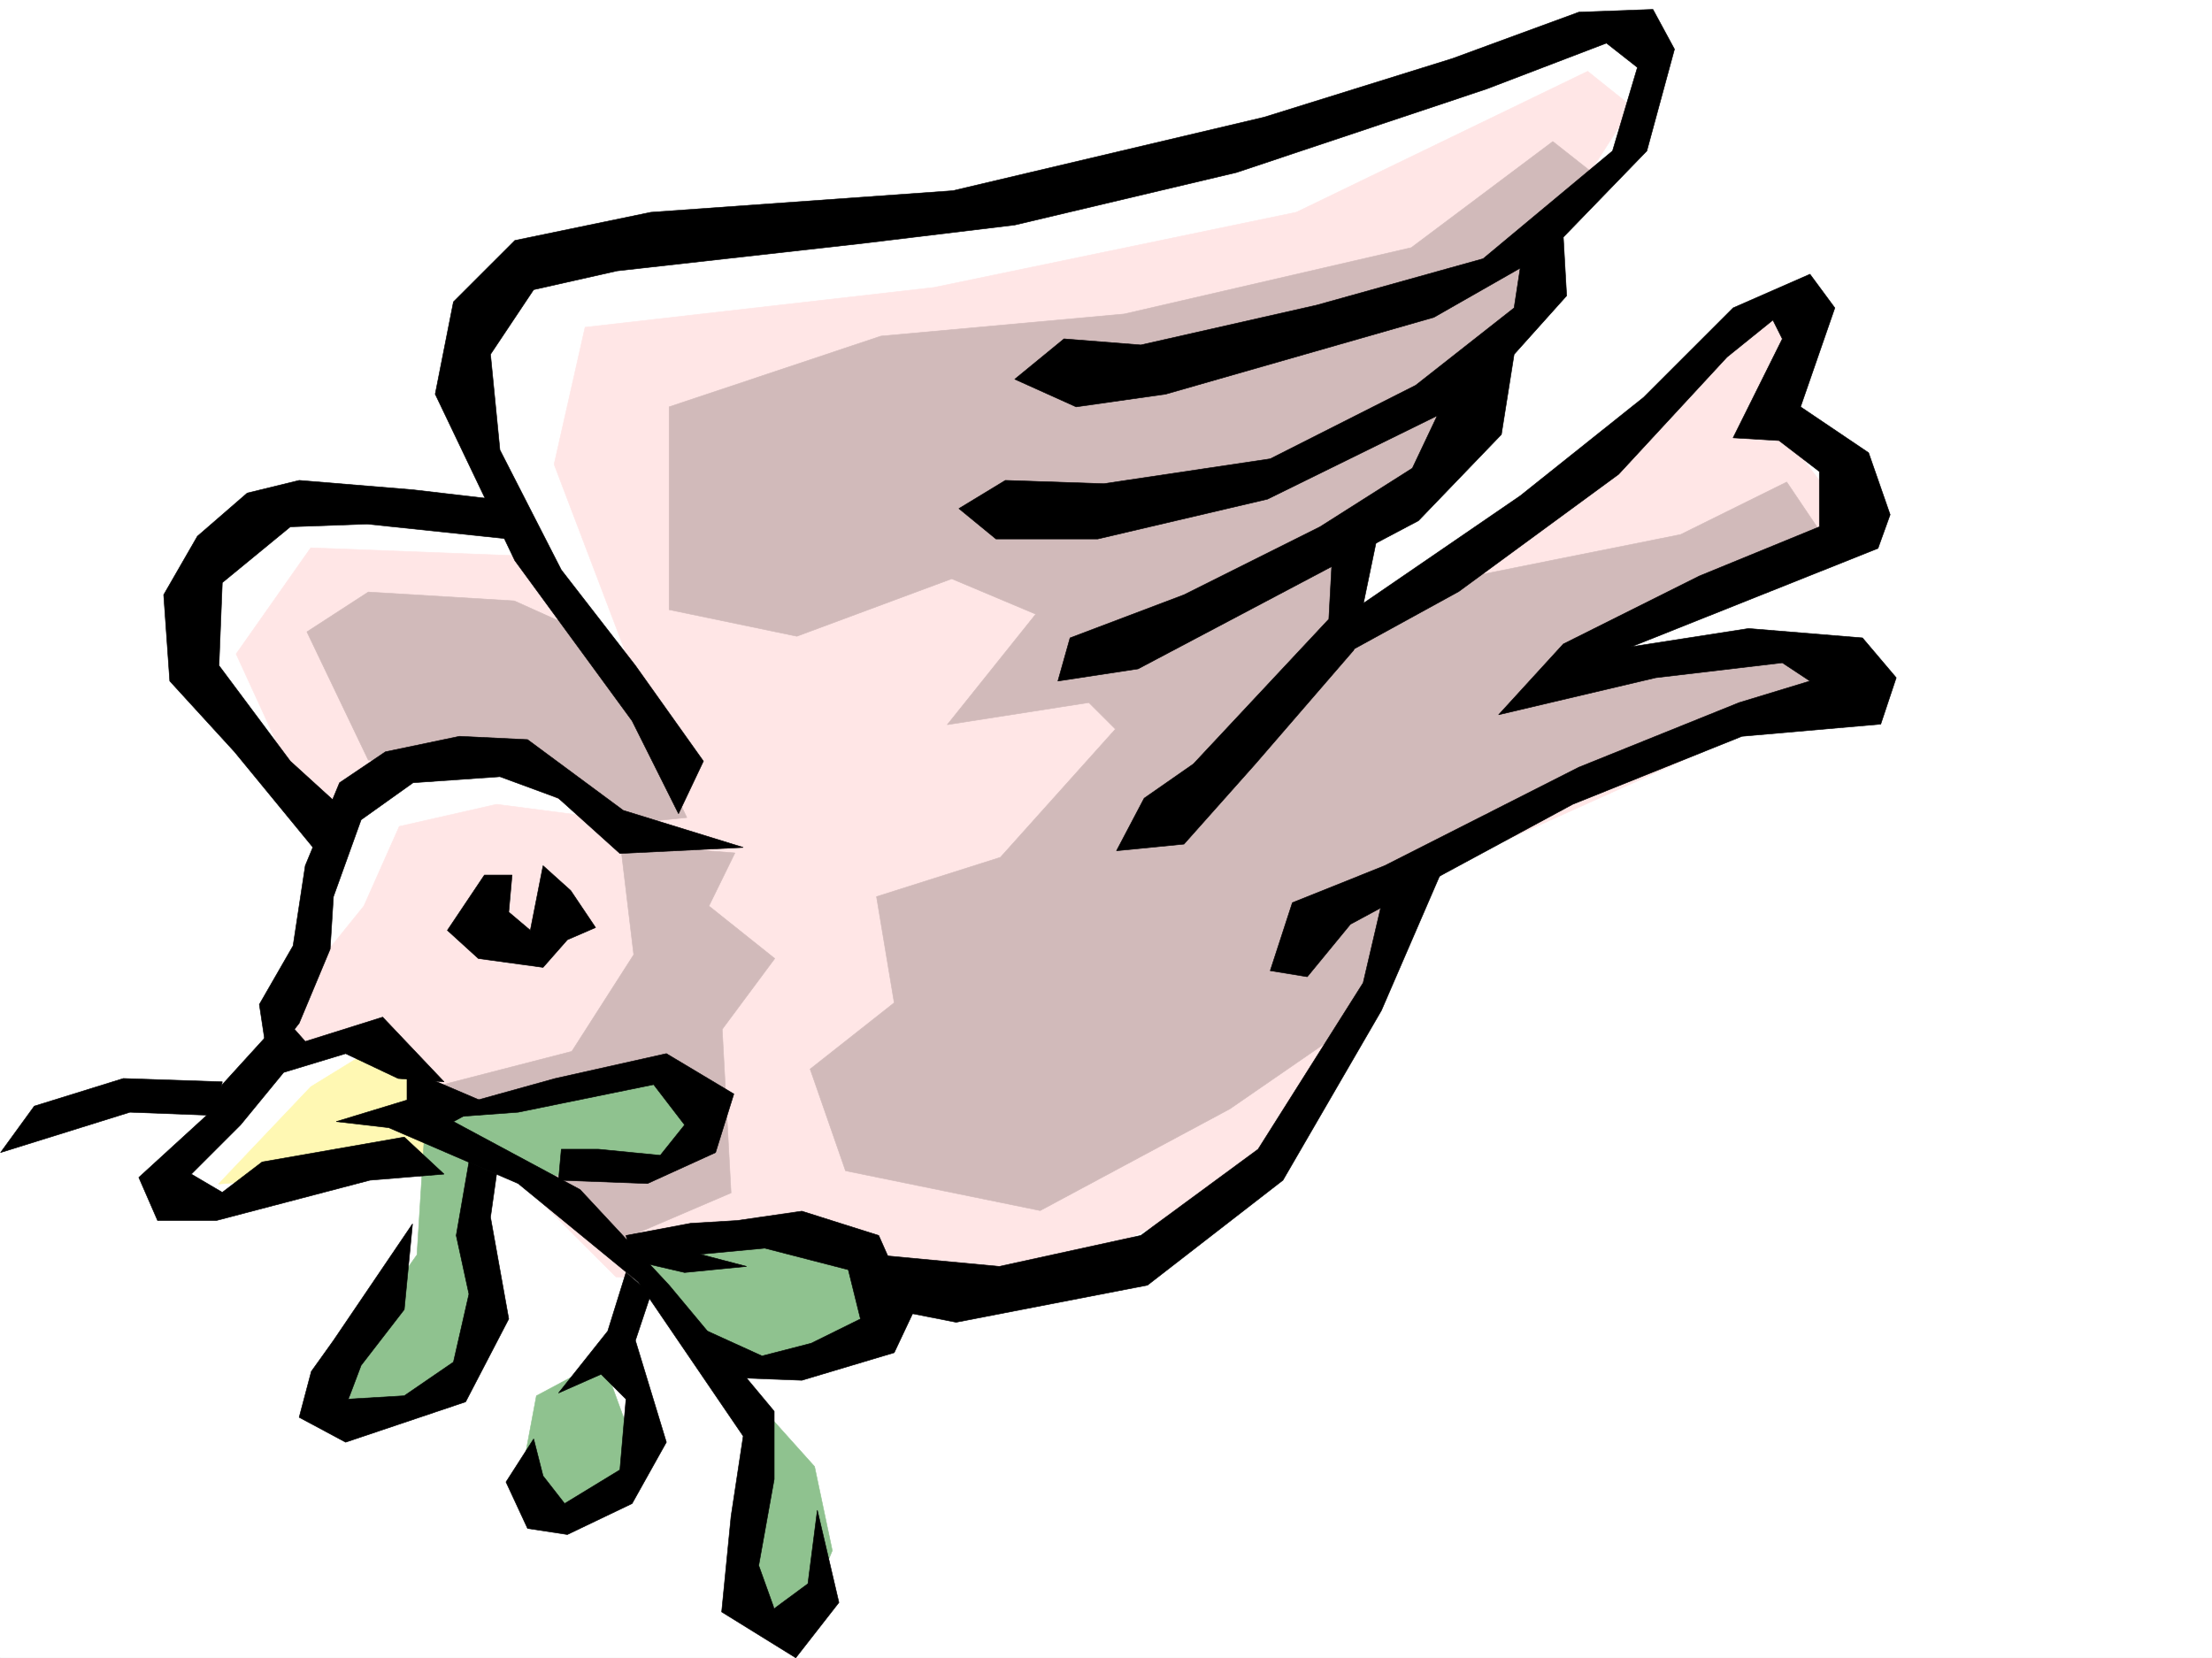 <svg xmlns="http://www.w3.org/2000/svg" width="2997.016" height="2246.613"><rect width="100%" height="100%" fill="#808080" stroke="none"/><defs><clipPath id="a"><path d="M0 0h2997v2244.137H0Zm0 0"/></clipPath></defs><path fill="#fff" d="M0 2246.297h2997.016V0H0Zm0 0"/><g clip-path="url(#a)" transform="translate(0 2.16)"><path fill="#fff" fill-rule="evenodd" stroke="#fff" stroke-linecap="square" stroke-linejoin="bevel" stroke-miterlimit="10" stroke-width=".743" d="M.742 2244.137h2995.531V-2.16H.743Zm0 0"/></g><path fill="#fff" fill-rule="evenodd" stroke="#fff" stroke-linecap="square" stroke-linejoin="bevel" stroke-miterlimit="10" stroke-width=".743" d="m2229.012 78.629-41.953-35.93-651.836 202.965L714.785 347.56 630.88 473.383l41.953 226.937-233.035-11.222L301.93 719.05l-47.938 143.066 35.973 83.867L451.059 1101.8l-11.262 161.793-53.918 101.113-18.73 77.887-143.106 155.812 71.906 29.953 340.91-53.918 317.688 137.786 370.863-5.98 316.945-323.552 83.91-358.785 35.973-353.539L2002 437.411l47.973-185.724 155.07-65.921Zm0 0"/><path fill="#fff8b3" fill-rule="evenodd" stroke="#fff8b3" stroke-linecap="square" stroke-linejoin="bevel" stroke-miterlimit="10" stroke-width=".743" d="m295.95 1604.39 125.116-131.843 77.93-47.938 77.926 41.953 5.98 113.86zm0 0"/><path fill="#ffe6e6" fill-rule="evenodd" stroke="#ffe6e6" stroke-linecap="square" stroke-linejoin="bevel" stroke-miterlimit="10" stroke-width=".743" d="m427.09 1119.785-107.172-233.7 101.148-143.812 311.707 11.965 149.832 221.739L750.758 629.16l41.957-185.726 472.758-53.957 490.78-101.856 394.872-191.004 59.941 47.938-125.902 196.984-5.984 71.906-119.137 119.84 5.984 107.133-137.867 89.852 6.02 107.878 364.883-208.988 167.816-197.73 65.96-5.985-29.987 143.813L2516.75 719.05l-383.61 179 311.665-17.95 35.972 59.903-598.66 269.633-83.906 256.926-137.867 149.792L1379.37 1748.2l-185.805 5.242-358.898-23.226-251.766-251.649-53.918-65.922-137.867 5.981 48.68-125.078 53.215-65.926 47.937-107.836 131.883-29.988 137.867 17.984-155.851-71.906-137.868 23.969zm0 0"/><path fill="#d1baba" fill-rule="evenodd" stroke="#d1baba" stroke-linecap="square" stroke-linejoin="bevel" stroke-miterlimit="10" stroke-width=".743" d="m498.996 1029.895-83.168-173.762 83.168-53.957 197.805 12.004 119.883 53.918 113.894 239.683-119.879 12.004-119.879-83.91zm580.672-167.778-173.055-35.972V551.27l286.953-95.872 329.653-29.953 388.886-89.89 191.79-143.809 53.214 41.953-95.172 95.875 17.243 95.871-125.117 113.86-12.004 89.855-125.864 101.11 5.98 101.894 185.806-53.957 269.007-53.918 143.848-71.164 47.938 71.164-305.684 149.793 47.976 23.969h251.727l5.98 59.937L2014 1101.801l-113.894 101.855-59.942 179.04-173.84 119.84-256.965 137.788-263.77-53.918-47.933-137.828 113.895-89.851-23.965-143.813 167.816-53.215 155.852-173.758-35.973-35.933-191.824 29.95 119.883-149.794-113.86-47.934zm-490.742 610.43 185.8-47.938 83.91-131.062-17.988-149.793 155.11 11.965-35.227 71.902 89.188 71.164-71.203 95.871 12.004 221.7-167.856 71.906zm0 0"/><path fill="#8fc28f" fill-rule="evenodd" stroke="#8fc28f" stroke-linecap="square" stroke-linejoin="bevel" stroke-miterlimit="10" stroke-width=".743" d="m576.922 1508.516 323.668-41.954 41.21 65.922-71.16 59.903H732.774l-77.925-5.98v179.78l-35.973 107.094-149.832 41.953 23.969-113.113 71.945-101.86zm293.718 191.746 179.079-17.985 119.879 23.97 11.964 95.874-101.894 47.191-107.875 5.985zm-53.956 143.07-89.895 47.934-17.984 95.875 35.972 71.906 89.891-29.953 29.988-53.957zm227.793 77.887 59.16 65.922L1127.645 2101l-41.993 101.856-59.941-41.954-5.984-137.828zm0 0"/><path fill-rule="evenodd" stroke="#000" stroke-linecap="square" stroke-linejoin="bevel" stroke-miterlimit="10" stroke-width=".743" d="m919.32 1102.543-62.914-125.824-158.863-217.2-107.875-225.492 24.71-125.082 83.165-83.125 184.32-38.199 409.102-29.21 421.812-99.626 254.774-79.37 171.57-62.954 100.41-3.715 29.207 53.918-37.457 137.828-113.156 116.832 4.496 79.41-71.16 79.375-17.246 108.621-112.371 116.829L1541.949 906.3l-108.62 16.5 16.46-58.457 154.367-58.414 184.317-92.121 125.12-79.41 33.704-71.126-230.024 113.079-229.988 53.918h-137.867l-50.203-41.172 62.91-38.2 133.371 4.497 225.531-33.704 197.063-99.629 133.371-104.867 8.25-53.918-116.91 66.668-363.356 104.082-121.406 17.243-83.164-37.457 66.703-54.66 104.125 8.25 238.274-53.958 225.527-62.914 175.324-146.039 33.707-113.117-41.957-32.96L2014 120.584 1675.316 233.7l-300.441 71.164-204.535 24.711-334.188 37.457-113.113 25.453-58.457 87.625 12.746 129.579 83.168 162.539L860.902 901.8l92.16 129.578zm0 0"/><path fill-rule="evenodd" stroke="#000" stroke-linecap="square" stroke-linejoin="bevel" stroke-miterlimit="10" stroke-width=".743" d="m668.336 676.352-108.66-12.707-154.324-12.747-70.422 17.204-67.446 58.453-45.71 79.375 8.25 116.87 87.664 95.872 113.117 137.789 53.957-41.914-91.414-83.168L296.69 901.8l4.497-112.332 92.16-75.66 104.16-3.754 191.785 20.215zm0 0"/><path fill-rule="evenodd" stroke="#000" stroke-linecap="square" stroke-linejoin="bevel" stroke-miterlimit="10" stroke-width=".743" d="m1006.98 1148.25-162.578-50.203-129.617-95.875-92.156-4.496-100.41 20.996-62.168 41.914-46.45 112.375-16.503 108.582-45.707 79.41 12.004 79.414 41.957-53.96 41.953-100.368 4.496-71.125 37.457-104.121 70.418-50.207 117.652-8.211 79.414 29.21 83.164 74.876zm0 0"/><path fill-rule="evenodd" stroke="#000" stroke-linecap="square" stroke-linejoin="bevel" stroke-miterlimit="10" stroke-width=".743" d="m606.129 1260.586 50.203-74.918h37.457l-4.496 50.203 29.246 24.715 17.246-87.625 37.457 33.703 33.703 50.168-38.199 16.5-32.96 37.457-87.665-12.004zm1198.805-504.82-4.496 83.125-183.536 196.242-66.703 46.453-37.46 71.16 91.417-8.992 96.656-108.621 133.368-154.29 33.707-162.538zm0 0"/><path fill-rule="evenodd" stroke="#000" stroke-linecap="square" stroke-linejoin="bevel" stroke-miterlimit="10" stroke-width=".743" d="m1821.434 835.137 238.277-163.282 167.074-133.332 121.367-121.328 104.16-45.668 33.704 45.668-46.45 134.075 92.16 62.171 29.208 83.907-16.461 45.668-334.188 133.332 158.863-24.711 154.329 12.707 45.707 53.96-20.957 62.91-188.075 16.462-229.28 92.12-301.188 162.54-58.454 71.16-50.203-8.21 29.989-92.161 125.12-50.164 262.985-133.332 217.281-87.621 95.91-29.207-37.456-24.75-171.57 20.254-212.821 50.164 87.66-95.875 184.316-92.117 162.618-66.668v-74.914l-54.7-41.915-62.207-3.753 66.704-134.075-12.747-25.453-62.207 50.164-146.824 158.785-216.535 158.786-176.105 96.617zm0 0"/><path fill-rule="evenodd" stroke="#000" stroke-linecap="square" stroke-linejoin="bevel" stroke-miterlimit="10" stroke-width=".743" d="m1951.05 1185.668-79.41 183.535-133.37 229.95-183.575 142.284-259.234 50.204-87.66-17.243-29.211-74.878 175.324 16.46 191.79-41.953 158.862-116.832 142.36-225.449 29.21-125.082zM384.352 1378.195l-83.164 91.38-16.461 37.456-96.657 88.367 25.453 58.415h79.454l208.285-54.66 100.37-8.25-53.921-50.169-192.566 33.707-53.958 41.172-41.953-24.71 66.704-66.669 58.414-71.16 83.949-25.453 71.16 33.703 62.172 4.496-83.168-87.625-104.863 32.965zm0 0"/><path fill-rule="evenodd" stroke="#000" stroke-linecap="square" stroke-linejoin="bevel" stroke-miterlimit="10" stroke-width=".743" d="m301.188 1465.82-134.114-4.496-120.625 37.457-45.707 62.91 175.324-54.66 116.91 4.457zm154.367 53.918 71.16 8.25 175.324 75.66 162.617 133.333 142.325 208.949-16.461 108.617-12.747 129.578 100.41 62.172 58.454-74.918-29.246-125.082-12.747 99.629-45.707 33.703-20.96-58.414 20.96-116.871v-92.117l-142.324-170.79L785.95 1611.86l-171.57-92.12 45.707-24.712-108.621-46.449v41.953zm0 0"/><path fill-rule="evenodd" stroke="#000" stroke-linecap="square" stroke-linejoin="bevel" stroke-miterlimit="10" stroke-width=".743" d="m664.582 1649.316 24.711 137.828-58.414 112.333L468.3 1954.18l-62.95-33.703 16.462-62.172 29.988-41.953 107.133-158.043-11.223 116.09-58.453 75.656-17.242 45.707 75.695-4.496 66.668-45.707 20.996-92.118-17.242-79.414 17.242-99.586 37.457 16.461zm-33.703-154.289 121.367-33.703 150.613-33.703 91.414 54.66-24.75 79.41-92.16 41.957-120.62-4.496 3.753-41.957H810.7l83.91 8.25 32.961-41.21-41.957-54.66-183.574 37.456-112.371 8.211zm217.277 179 87.664-16.46 62.95-3.755 87.664-12.706 104.12 32.921 46.454 104.867-25.457 53.958-125.117 37.417-95.914-3.714-58.454-74.914 100.407 45.668 66.668-17.204 66.703-32.96-16.5-66.668-113.117-29.208-87.66 8.25 62.91 16.461-83.907 8.25-71.164-16.5zm0 50.203-24.71 79.375-66.704 83.907 57.711-25.453 33.703 33.703-8.25 95.875-74.914 45.668-29.207-37.457-12.746-50.164-37.46 58.414 29.206 62.914 53.961 8.25 87.66-41.957 46.453-83.125-41.957-137.828 20.961-62.91zm0 0"/></svg>
